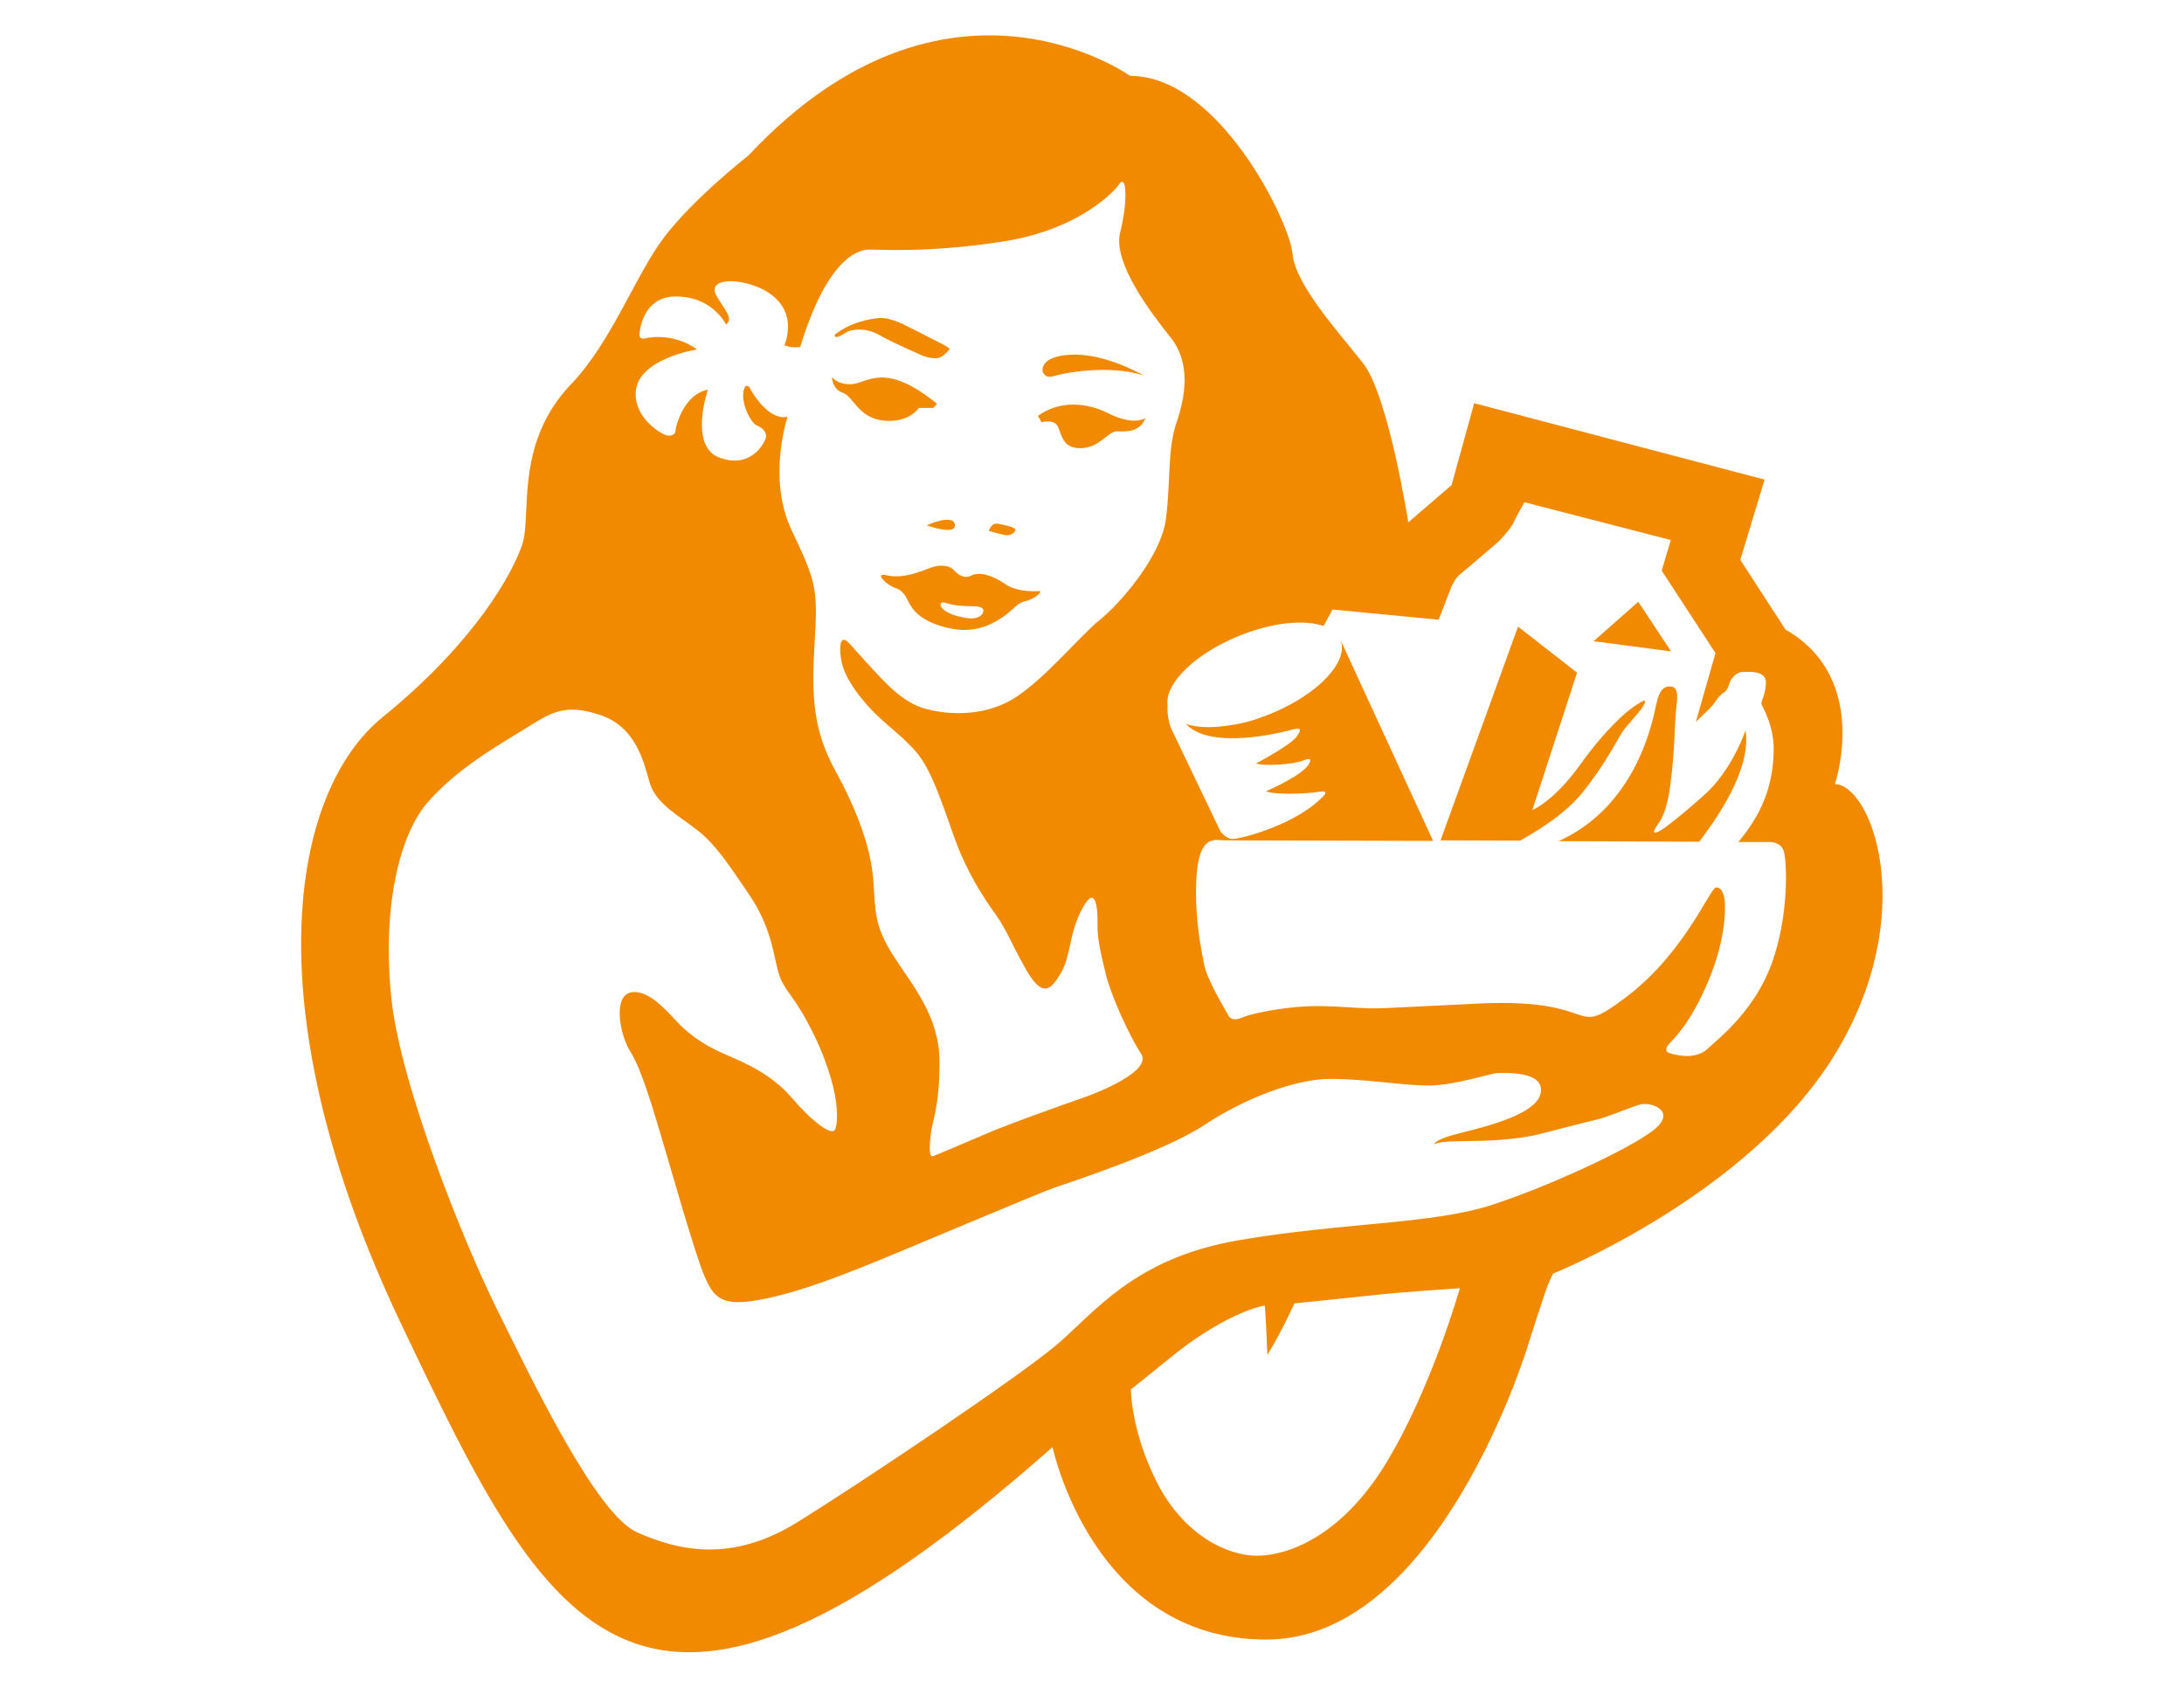 <?xml version="1.0" encoding="utf-8"?>
<!-- Generator: Adobe Illustrator 24.2.0, SVG Export Plug-In . SVG Version: 6.00 Build 0)  -->
<svg version="1.1" id="Layer_1" xmlns="http://www.w3.org/2000/svg" xmlns:xlink="http://www.w3.org/1999/xlink" x="0px" y="0px"
	 viewBox="0 0 792 612" style="enable-background:new 0 0 792 612;" xml:space="preserve">
<style type="text/css">
	.st0{fill:#F18A00;}
</style>
<g>
	<path class="st0" d="M307.1,120.4c1.2-0.8,6.5-2,11.8,1.1c4.6,2.7,16,7.6,16,7.6s4.3,1.6,6.4,0.3c2.1-1.3,3.1-2.9,3.1-2.9
		s-0.7-0.8-3.4-2.1c-2.6-1.4-12.8-6.5-12.8-6.5s-5-2.6-8.6-2.6c-3.6,0-8.5,1.5-11.1,2.6c-2.5,1.1-5.1,2.9-5.1,2.9s-1.3,0.8-0.5,1.3
		C303.5,122.6,305.9,121.2,307.1,120.4z"/>
	<path class="st0" d="M336.1,190.5c0,0,10.2,3.7,10.2,0S339.1,189,336.1,190.5z"/>
	<path class="st0" d="M333.2,147.9h5.3l1.3-1.5c-19.1-15.5-25-7.5-31-7.1c-5,0.3-7.1-2.6-7.1-2.6s0,4.4,3.9,5.7
		c3.9,1.3,5.5,9.1,14.8,10.1C329.7,153.5,333.2,147.9,333.2,147.9z"/>
	<path class="st0" d="M368.2,192.3c0.6-1-3.7-1.9-6.2-2.4c-2.6-0.5-3.4,2.6-3.4,2.6s2.4,0.7,5.3,1.4
		C366.6,194.5,367.6,193.3,368.2,192.3z"/>
	<path class="st0" d="M382,136.4c3.2-1,19.6-4.4,32.7-0.3c0,0-13.8-8-25.9-7.5c-12.1,0.4-10.7,6.1-10.7,6.1S378.8,137.4,382,136.4z"
		/>
	<path class="st0" d="M401.8,149.8c-9.5-4.7-18.9-3.8-25.4,1l1.3,2.3c0,0,4.8-1.4,6.1,1.9c1.3,3.3,1.9,7.4,7.7,7.5
		c7.1,0.2,10.3-6.2,13.6-6.1c3.3,0.1,8.2,0.4,10.3-4.8C415.3,151.6,411.2,154.6,401.8,149.8z"/>
	<polygon class="st0" points="594.1,218.2 577.9,232.5 606,236.2 	"/>
	<path class="st0" d="M574.1,287.1c8.4-10.6,12.2-18.6,14.1-21.5c1.9-2.9,7-7.9,8.1-10.3c1.1-2.4-1-0.9-3.5,0.7
		c-2.5,1.6-10.1,7.8-19.8,21.3c-9.7,13.5-17.3,16.4-17.3,16.4l16.2-49.8l-21.4-16.7l-28.1,77.5l28.9,0.1
		C556.8,301.6,567.3,295.6,574.1,287.1z"/>
	<path class="st0" d="M633,264.8c0,0-4.7,14.2-14.8,23.3c-10.1,9-14.6,12.1-14.6,12.1s-4.7,3.4-3.6,0.7c1.1-2.7,3.9-3.5,5.6-15.4
		c1.8-12.5,1.7-24.4,2.2-28.1c0.5-3.7,1-8-1.5-8.4c-2.6-0.4-4.5,0.6-5.8,6.9c-1.3,6.1-7.2,36.4-35.3,49.1l51,0.2
		C622.2,297.2,635.2,279.3,633,264.8z"/>
	<path class="st0" d="M377.1,214.3c0,0-7.9,0.8-12.7-2.6c-4.8-3.4-9.6-4.4-12.2-3c-2.6,1.4-5.1-0.6-6.1-1.8c-1-1.2-3.8-2.9-9.3-0.8
		c-5.5,2.2-10.3,3.5-14.9,2.6c0,0-3.3-1-2.2,0.8c1.2,1.8,3.9,3.4,5,3.7c1.1,0.3,2.9,1.3,4.2,3.9c1.3,2.6,3.1,6.9,11.7,9.7
		c8,2.6,16.4,2.8,25.8-5.2c1.9-1.6,3-3.1,5.4-3.6C374.2,217.5,377.9,215.1,377.1,214.3z M350.6,224.1c-10.7-1.6-11-6.6-7.7-5.5
		c3.3,1.1,7,1.2,9.4,1.2c1.6,0,4.2,0.1,4.3,1.5C356.8,222.6,355,224.8,350.6,224.1z"/>
	<path class="st0" d="M665.4,284.3c0,0,13.1-38.4-17.9-56l-16.4-25.3l8.8-29.1l-105.3-27.7l-8.2,29.7l-15.7,13.5
		c0,0-7.2-46-16.4-57.7s-24.6-28.5-25.6-39.8c-1-11.3-26.6-64.4-58.9-64.4c0,0-66.7-47.7-138.4,28.9c0,0-19.4,15.1-30.3,29.3
		c-10.5,13.6-19.2,38.2-34,53.6c-20.7,21.6-14.2,47.7-17.7,58.1c-3.5,10.4-17,35.3-50.6,62.6c-33.6,27.2-47.4,106.5,6.7,220.1
		c54.1,113.6,85.7,177.4,236.2,44.6c0,0,14.6,69.8,77.5,69.8s95-107,95-107s6.5-20.7,7.8-23.2c1.2-2.5,1.2-2.5,1.2-2.5
		s70.9-28.4,102.1-79.3S678.8,284.6,665.4,284.3z M234,122.7c-2.3,0.5-2.1-1.4-2.1-1.4s0.5-13.8,13.2-13.8
		c13.4,0,18.2,10.2,18.2,10.2c2.5-2.3,0.4-4.1-3.3-10.1c-4.4-7.2,9.1-7,17.5-2.2c13,7.4,6.7,20,7,19.8c3,1.2,5.7,0.6,5.7,0.6
		c10.4-34.2,22.3-35.1,24.6-35.3c2.3-0.2,20.4,1.5,48.8-2.9s41-18.9,42.1-20.6c1.1-1.7,1.6-1.1,2-0.2s1.2,6.6-1.5,17.5
		c-2.7,11,11.1,29,18.4,38.2c7.3,9.2,5.3,21.2,2,30.9c-3.3,9.7-2,21-3.8,34.8c-1.8,13.8-16.9,30.9-23.9,36.5
		c-7,5.6-18.9,20.2-29.9,27.7c-11,7.5-24.6,7-33.4,4.6c-8.8-2.4-15.4-10.4-21-16.4c-5.6-6-7.2-8.6-8.6-8.6s-1.6,3.1-1,6.9
		c0.5,3.8,2.8,9,8.8,16c6,7.1,12.4,10.8,18.4,17.7s10.1,20.8,14.3,32.2s9.9,20.3,14.3,26.4c4.4,6.1,5.2,9.6,11.2,20.2
		c6,10.5,9,7.8,12.7,1.4c3.8-6.4,2.8-14.1,7.8-23.4c5-9.3,5.6,0.5,5.5,5.7s1.1,10.3,3.1,18.5c2.1,8.2,8.6,22.2,12.7,28.5
		s-15.7,14.1-21.2,16c-5.5,1.9-27.8,9.8-35.2,13.1c-7.4,3.2-17,7.2-18.7,7.9c-1.7,0.8-1.8-2-1.2-7.6c0.6-5.6,3.2-9.7,3.2-26.4
		c0-16.7-9.8-27.7-16.7-38.5c-6.9-10.8-6.5-15.8-7.3-27.3c-0.8-11.5-5.7-25.1-13.7-39.7c-8-14.6-8.8-26.5-7.6-46.3
		c1.2-19.8,0.7-22.1-8.3-41s-1.5-41.2-1.5-41.2c-6.6,1.6-12.7-8.4-13.5-10.1s-1.8-0.9-1.8-0.9c-2.6,4,1.6,13.2,4.2,14.2
		c2.7,1.1,3.3,2.7,3.3,4s-4.7,11.8-16.5,7.8c-11.8-3.9-4.6-24.8-4.6-24.8c-9.3,1.8-11.7,14.3-11.7,14.3c0.1,2.6-2.3,2.5-3.5,2.2
		c-1.2-0.3-11-5.5-11-15c0-12.7,22.3-16.1,22.3-16.1C244.8,121,236.3,122.1,234,122.7z M502.9,530.1c-16.4,27.2-36.1,34-47.1,34
		c-11,0-26.7-7.8-36.2-26.5c-9.5-18.7-9.5-33.8-9.5-33.8c3.3-2.5,16.2-13.3,21.6-17.1c17.3-12.1,26.9-13.3,26.9-13.3
		c0.4,1.7,1,17.9,1,17.9c5.8-9.6,9.8-18.7,9.8-18.7s22.6-2.3,30.8-3.2c8.2-0.9,29.2-2.3,29.2-2.3S519.3,502.9,502.9,530.1z
		 M601.1,408.5c-6.1,6.2-37.8,21.1-59.8,28.3s-54.2,6.4-92.1,12.9c-38,6.5-52.2,26.2-66,37.9c-13.8,11.7-69.7,49.2-93.8,64.2
		c-24.1,15-43.3,10.5-58.4,3.8s-39-57.2-50.7-80.7c-11.7-23.5-35.1-81.2-38.4-113.1c-3.3-32,2.6-58.7,13.2-70.9s25.8-20.8,35.2-26.6
		s14.2-9.4,27.2-5.1c13.1,4.3,15.9,16.9,18.1,24.6c2.2,7.7,11.1,12.3,17.4,17.3s10.5,11.2,18.9,23.6c8.3,12.4,8.7,22.8,10.6,28.6
		c1.9,5.8,5.4,7.9,10.5,17.7c3.6,6.7,6.2,12.8,8.4,20.3c2.2,7.5,2.7,14.8,1.5,18.1c-1,2.9-8.4-2.7-16-11.6
		c-7.3-8.4-16.7-12.4-23.9-15.5c-7.4-3.2-12.3-6.7-16.1-10.4c-3.8-3.7-11-13.2-17.9-12.1c-6.9,1.1-4.3,15.5-0.3,21.7
		s8.6,22.4,10.9,29.9c2.3,7.5,12.5,43.8,15.9,51.4c3.4,7.7,6.1,11.2,20.5,8.4c14.4-2.7,30.4-9.3,39.5-12.9
		c9.1-3.6,61.2-25.7,66.7-27.6s40.1-13.2,54.4-22.7c14.3-9.5,32.9-16.8,45.8-16.8c12.9,0,26.2,2.4,35.7,2.4c9.5,0,22.6-4.5,24.9-4.5
		c2.3,0,17.4-1,15.7,7.3c-1.7,8.4-23.5,12.9-30.9,14.9c-7.5,2-7.7,3.5-7.7,3.5c2.9-0.9,5.2-1,14.8-1.1c9.5-0.1,18-1.2,22.2-2.2
		c4.2-1,18.1-4.7,21.8-5.5c3.7-0.8,12-4.4,15.8-5.5C598.4,399.5,607.2,402.3,601.1,408.5z M642.7,348.8c-6,17-18.4,26.9-23.6,31.6
		s-14.1,1.3-14.1,1.3s-1.8-0.9,0.2-3.1s7.9-7.6,14.3-22.9c6.5-15.3,6.1-26.2,6-28.4c-0.1-2.2-0.9-5.7-3.2-5.5
		c-2.3,0.2-11.3,23.9-33.2,40.2c-19.9,14.9-7.9,0.1-51.3,1.8c0,0-25.2,1.2-34.8,1.7c-9.6,0.5-14.5-0.7-25.6-0.7s-23.7,2.8-26,3.8
		c-2.3,1-4.8,1.8-6-0.5c-1.2-2.3-7.7-12.7-8.8-18.7s-3.3-15.9-2.8-29.6c0.5-13.7,4.3-15.5,8.1-15.2l2.2,0.1h0l0.1,0l0,0l75.5,0.2
		l-33.6-72.9c3.2,7.8-8.1,19.8-25.3,26.8c-1.2,0.5-2.3,0.9-3.5,1.3c-3.8,1.5-7.4,2.3-10.8,2.8c-6.5,1.1-12.2,1-16.4-0.4
		c8.8,9.6,34.6,3.1,37.9,2.2c3.3-0.9,4.5-0.8,2.2,2.4c-2.3,3.2-14.7,9.7-14.7,9.7c2.9,1.1,13.7,0.4,17.2-1.1
		c3.5-1.4,2.2,0.8,2.2,0.8c-1.5,4.3-15.8,10.4-15.8,10.4c3.1,1.4,15.1,0.9,19.2,0.2c3.4-0.6,2.1,1,2.1,1
		c-9.7,10.9-30.8,16.2-33.5,16.1c-1.7-0.1-3.3-1.5-4.2-2.5l-18.1-37.8c0,0-1.5-3.8-1.2-8.3c-1-7.8,9.9-18.5,25.8-25
		c12.1-4.9,23.8-6.1,30.8-3.6l3.2-6l38.5,3.7l4.5-11.6c0,0,1.4-3.4,3.2-4.8c1.8-1.4,14.1-12,14.1-12s4.2-4.3,5.3-6.7
		c1.1-2.4,4-7.5,4-7.5l53.1,13.7l-3.3,11.1l19.5,29.9l-7.1,24.9c0,0,5.3-5,6.2-6.1c0.8-1.1,2.1-3.3,3.5-4.2s1.9-1.7,2.4-3.5
		c0.6-2.1,2.8-4.1,4.3-4.2c2.1-0.1,9.3-0.9,9,4.1s-2.1,6.5-1.5,7.8c0.6,1.3,4.6,8.1,4.3,17.1c-0.3,9-2.2,20-12.8,32.6h10.7
		c0,0,4.9-0.5,5.9,3.8C648,313.3,648.7,331.8,642.7,348.8z"/>
</g>
</svg>
